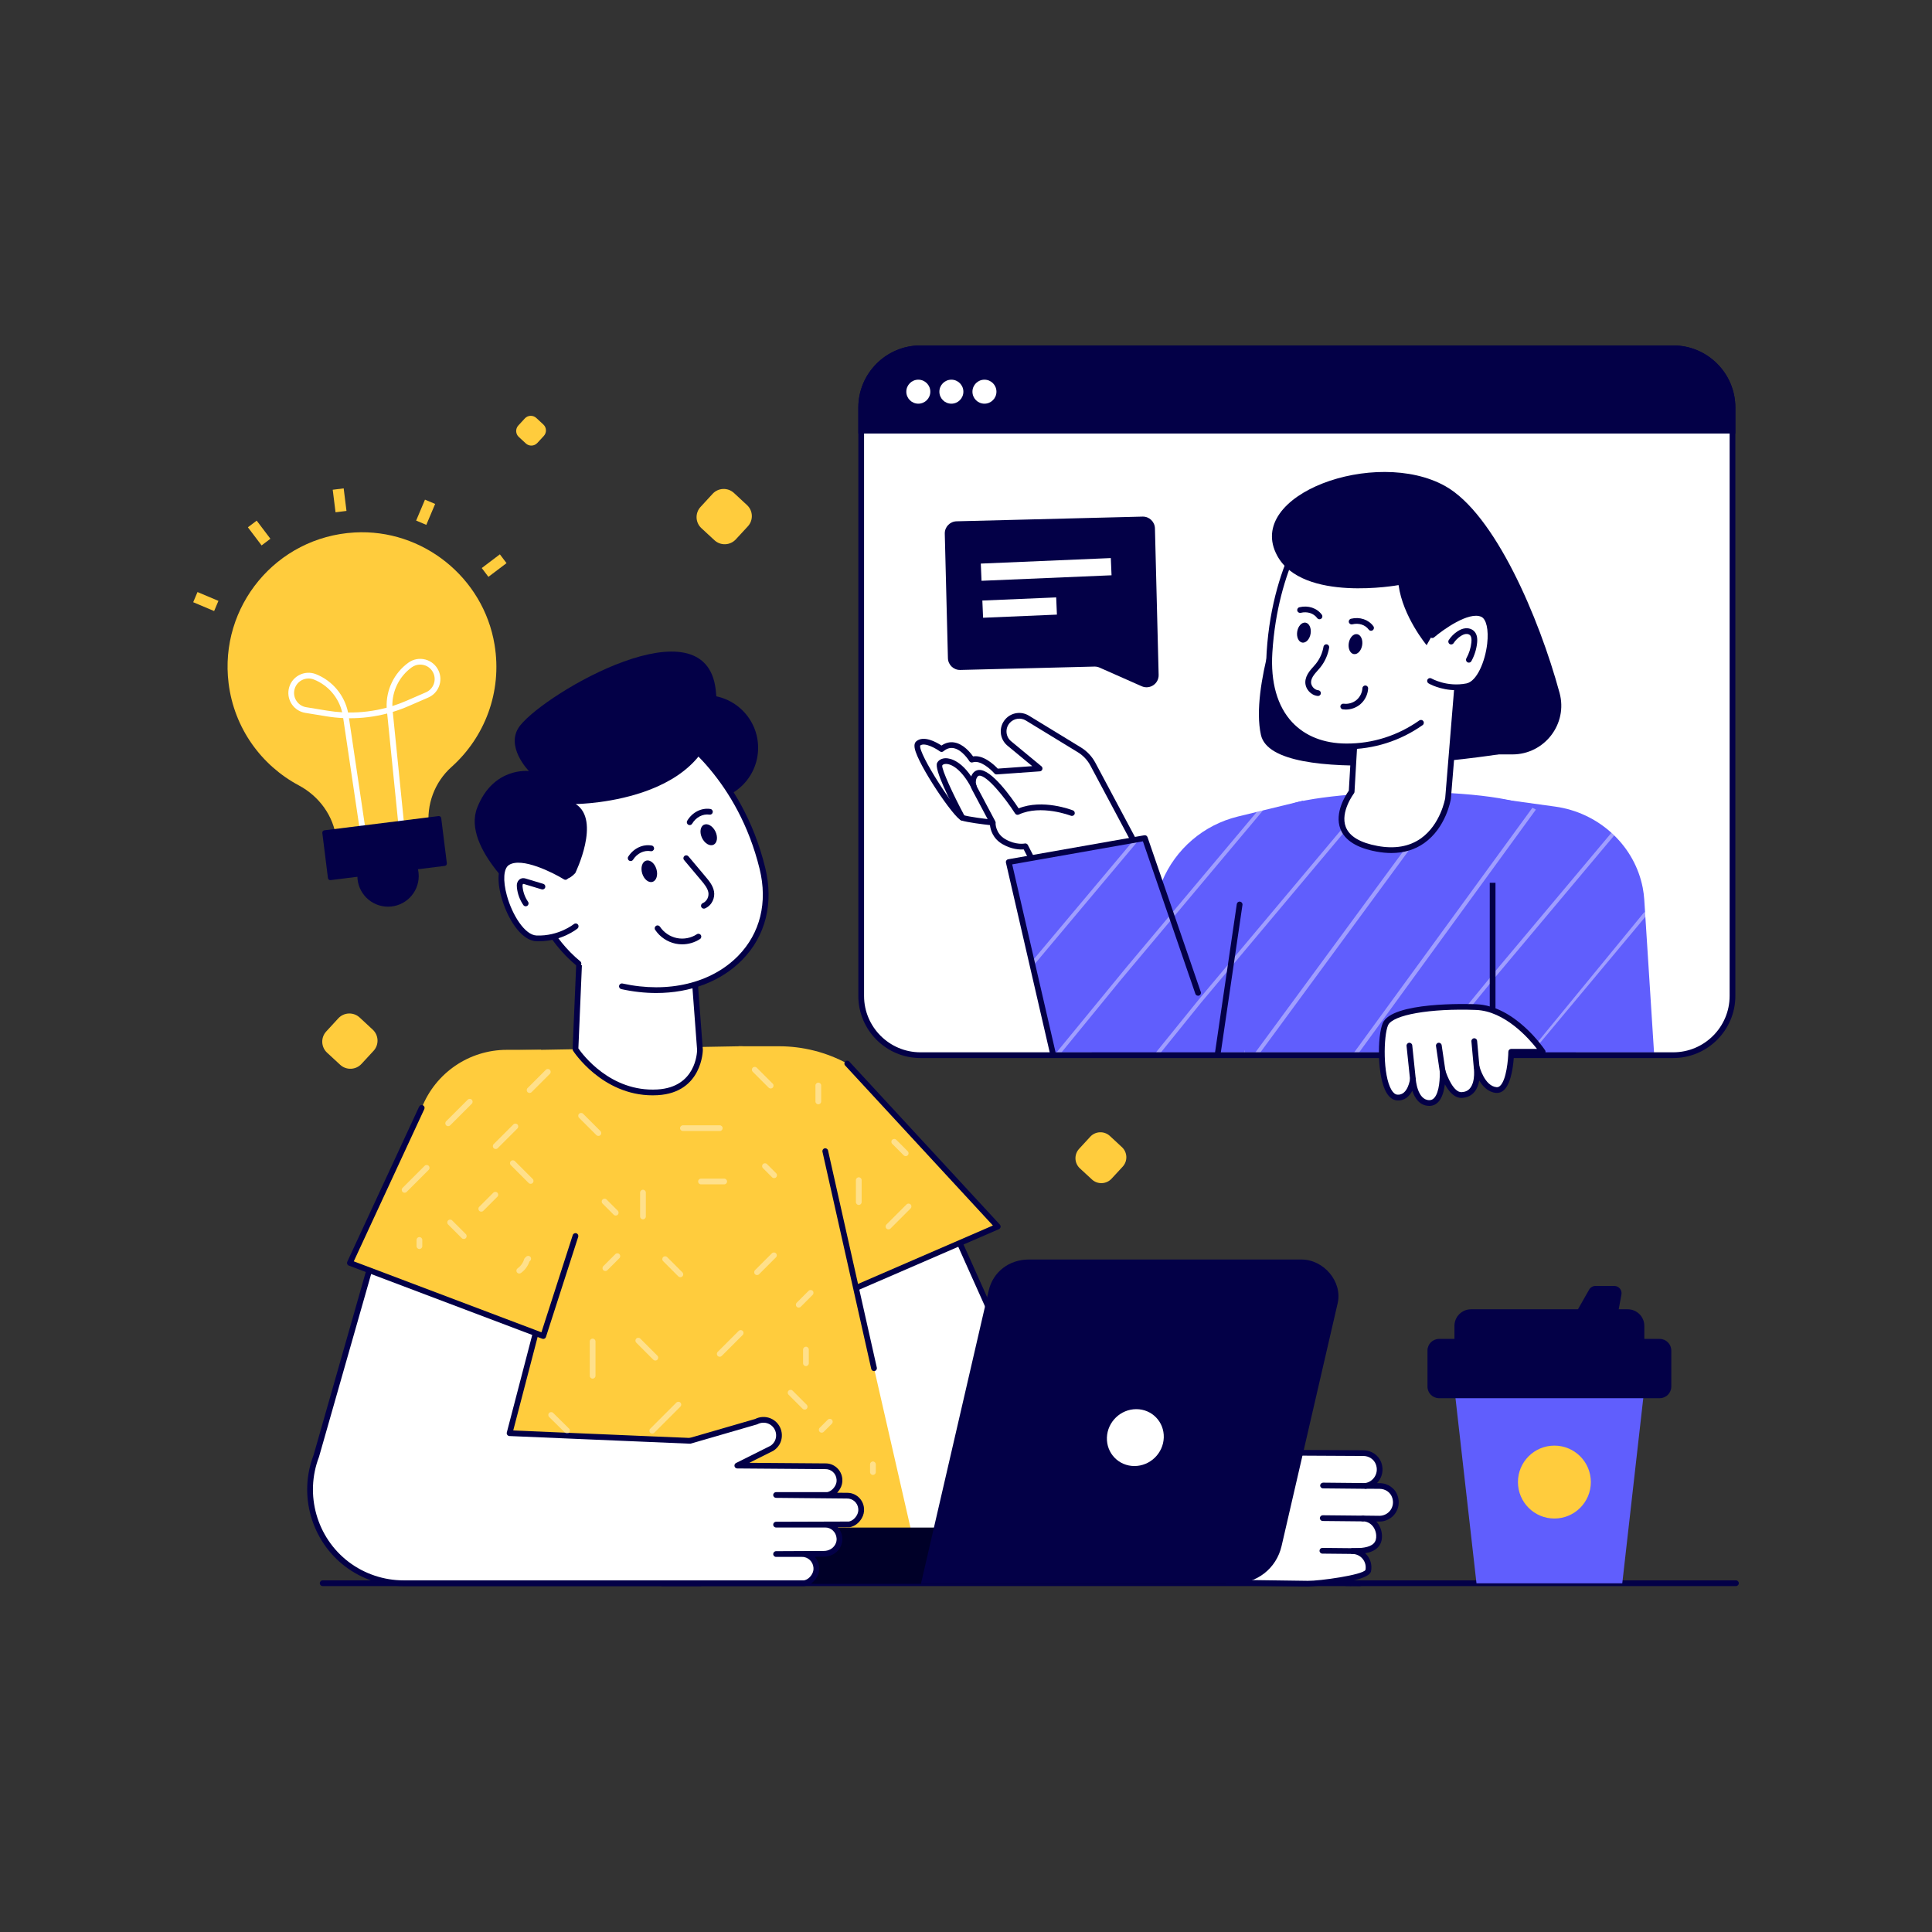 <svg xmlns="http://www.w3.org/2000/svg" xml:space="preserve" id="business-meeting" x="0" y="0" enable-background="new 0 0 2500 2500" version="1.1" viewBox="0 0 2500 2500">
  <rect x="0" y="0" width="2500" height="2500" fill="#333333" stroke="none"/>
  <polygon fill="#fff" points="1759.87 2048.61 1759.87 2048.71 1747.52 2048.56"></polygon>
  <path fill="#030047" d="M1759.87,2052.41c-0.01,0-0.03,0-0.04,0l-12.36-0.15c-2.04-0.02-3.68-1.69-3.66-3.74
			c0.02-2.04,1.67-3.68,3.71-3.68c0,0,0.01,0,0.01,0l12.36,0.05c2.04,0.01,3.69,1.67,3.69,3.71v0.1c0,0.99-0.4,1.94-1.1,2.64
			C1761.79,2052.03,1760.85,2052.41,1759.87,2052.41z"></path>
  <path fill="#030047" d="M2246.29,2052.39H417.53c-2.05,0-3.71-1.66-3.71-3.71c0-2.05,1.66-3.71,3.71-3.71h1828.76
			c2.05,0,3.71,1.66,3.71,3.71C2250,2050.73,2248.34,2052.39,2246.29,2052.39z"></path>
  <polygon fill="#fff" points="1747.52 2048.56 1742.03 2048.56 1742.03 2048.51"></polygon>
  <path fill="#030047" d="M1747.52,2052.27h-5.49c-2.05,0-3.71-1.66-3.71-3.71c0-0.99,0.4-1.96,1.1-2.66c0.7-0.7,1.53-1.05,2.64-1.1
				l5.49,0.05c2.04,0.02,3.68,1.68,3.67,3.72C1751.22,2050.62,1749.56,2052.27,1747.52,2052.27z"></path>
  <g>
    <polygon fill="#605efd" points="2099.22 2048.81 2130.26 1775.01 1879.52 1775.01 1910.57 2048.81"></polygon>
    <path fill="#030047" d="M2147.63,1809.27h-285.47c-8.29,0-15.01-6.72-15.01-15.01v-46.69c0-8.29,6.72-15.01,15.01-15.01h285.47
							c8.29,0,15.01,6.72,15.01,15.01v46.69C2162.63,1802.56,2155.92,1809.27,2147.63,1809.27z"></path>
    <path fill="#030047" d="M2106.29,1770.92h-202.79c-11.85,0-21.45-9.6-21.45-21.45v-33.8c0-11.85,9.6-21.45,21.45-21.45h202.79
							c11.85,0,21.45,9.6,21.45,21.45v33.8C2127.74,1761.32,2118.14,1770.92,2106.29,1770.92z"></path>
    <path fill="#030047" d="M2030.57,1714.06h60.36l7.2-38.94c1.07-5.78-3.37-11.11-9.25-11.11h-24.35c-3.38,0-6.5,1.81-8.17,4.75
							L2030.57,1714.06z"></path>
    <circle cx="2011.38" cy="1917.79" r="47.17" fill="#ffcc3d"></circle>
    <path fill="#fff" d="M1784.89,1965.18l-21.3-0.25c11.61,0.15,20.07,9.69,20.91,21.4c1.43,21.1-22.88,20.81-34.55,20.76
									c13.05,0.1,23.18,11.91,20.51,25.4c-1.98,10.03-67.92,16.9-78.15,16.8l-404.79-5.58c-56.54-0.59-106.56-36.72-124.85-90.2
									l-119.76-349.64l181.37-34.63l123.59,275.68c0,0,88.83,5.54,184.48,5.43c19.57-0.02,39.52,1.25,69.87-29.4
									c5.04-5.09,23.68-28.22,30.15-30.1c5.63-1.68,11.91-1.53,17.74,0.59c15.62,5.83,22.88,23.82,15.52,38.85l-29.56,49.38
									l128.26,0.69h0.05c8.45,0.05,16.26,5.09,19.33,12.95c5.39,13.89-3.86,27.73-16.71,29.46l18.19,0.1h0.1
									c8.9,0.05,17.1,5.58,19.82,14.18C1809.85,1951.78,1798.88,1965.28,1784.89,1965.18z"></path>
    <path fill="#030047" d="M1692.27,2053.01L1692.27,2053.01l-404.81-5.58c-57.98-0.61-109.55-37.87-128.3-92.71l-119.76-349.64
									c-0.35-1.02-0.24-2.13,0.3-3.06c0.54-0.93,1.46-1.58,2.51-1.78l181.37-34.63c1.66-0.31,3.37,0.56,4.08,2.13l122.67,273.63
									c14.39,0.84,95.89,5.24,182.01,5.29l2.3,0c18.15,0.02,36.87,0.05,64.94-28.3c1.26-1.27,3.39-3.71,5.98-6.65
									c11.29-12.86,20.35-22.83,25.77-24.4c6.44-1.92,13.57-1.69,20.05,0.67c8.49,3.17,15.25,9.78,18.58,18.15
									c3.32,8.34,2.95,17.74-1,25.81l-26.37,44.08l121.76,0.65c10.12,0.06,19.26,6.21,22.81,15.31c2.91,7.49,2.28,15.65-1.7,22.4
									c-1.03,1.75-2.26,3.35-3.66,4.78l3.41,0.02c10.91,0.06,20.28,6.8,23.43,16.78c2.56,7.94,1.28,16.24-3.5,22.76
									c-4.69,6.39-12.19,10.18-20.1,10.18c-0.07,0-0.1-0.02-0.19,0l-3.91-0.05c4.11,4.38,6.77,10.36,7.26,17.23
									c0.45,6.59-1.27,11.99-5.09,16.07c-4.23,4.51-10.36,6.68-16.57,7.72c0.89,0.82,1.73,1.7,2.5,2.65
									c4.68,5.74,6.53,13.29,5.06,20.71C1771.11,2048.33,1693.18,2053.01,1692.27,2053.01z M1047.79,1606.71l118.37,345.6
									c17.74,51.88,66.52,87.12,121.38,87.7l404.81,5.58c14.97,0.21,70.62-7.52,74.55-14.07c0.97-5.07-0.29-10.25-3.62-14.34
									c-3.28-4.03-8.15-6.36-13.37-6.4c-2.04-0.01-3.69-1.68-3.68-3.73c0.01-2.04,1.67-3.69,3.71-3.69c0.42-0.01,1.25,0,1.93,0
									c7.98,0,20.26-0.41,25.81-6.33c2.39-2.55,3.41-5.98,3.11-10.48c-0.74-10.26-7.98-17.81-17.23-17.95h-0.02h0
									c-2.05-0.03-3.69-1.71-3.66-3.75c0.02-2.03,1.68-3.66,3.71-3.66c0.01,0,0.03,0,0.04,0h0c0.01,0,0.02,0,0.03,0l21.27,0.25
									c0.03,0,0.07,0,0.11,0c5.56,0,10.83-2.67,14.12-7.16c3.36-4.58,4.24-10.45,2.42-16.12c-2.18-6.91-8.74-11.57-16.31-11.62
									l-18.29-0.1c-1.95-0.01-3.55-1.53-3.68-3.47c-0.13-1.95,1.27-3.65,3.2-3.91c5.13-0.69,9.83-3.87,12.57-8.5
									c2.86-4.85,3.28-10.51,1.18-15.94c-2.45-6.29-8.84-10.54-15.89-10.59l-128.31-0.69c-1.33-0.01-2.56-0.73-3.21-1.89
									c-0.65-1.16-0.63-2.58,0.05-3.72l29.56-49.38c2.93-6.01,3.2-13.04,0.62-19.53c-2.56-6.43-7.76-11.51-14.26-13.94
									c-4.95-1.81-10.43-1.99-15.39-0.51c-3.8,1.1-16.76,15.87-22.29,22.17c-2.71,3.09-4.96,5.64-6.28,6.98
									c-30.26,30.56-51.5,30.46-70.22,30.5l-2.27,0c-94.57,0.03-183.83-5.38-184.72-5.43c-1.37-0.08-2.59-0.93-3.15-2.18
									l-122.39-273L1047.79,1606.71z"></path>
    <line x1="1763.62" x2="1711.59" y1="1964.96" y2="1964.44" fill="#fff"></line>
    <path fill="#030047" d="M1763.62,1968.66c-0.01,0-0.02,0-0.04,0l-52.03-0.51c-2.05-0.02-3.69-1.7-3.67-3.74
										c0.02-2.05,1.91-3.7,3.74-3.67l52.03,0.51c2.05,0.02,3.69,1.7,3.67,3.74C1767.31,1967.03,1765.65,1968.66,1763.62,1968.66z
										"></path>
    <line x1="1766.99" x2="1712" y1="1922.79" y2="1922.24" fill="#fff"></line>
    <path fill="#030047" d="M1766.99,1926.49c-0.01,0-0.02,0-0.04,0l-54.98-0.54c-2.05-0.02-3.69-1.7-3.67-3.74
										c0.02-2.05,1.9-3.61,3.74-3.67l54.98,0.54c2.05,0.02,3.69,1.7,3.67,3.74C1770.68,1924.86,1769.02,1926.49,1766.99,1926.49z
										"></path>
    <line x1="1763.12" x2="1711.18" y1="2007.2" y2="2006.69" fill="#fff"></line>
    <path fill="#030047" d="M1763.12,2010.9c-0.01,0-0.02,0-0.04,0l-51.95-0.51c-2.05-0.02-3.69-1.7-3.67-3.74
										c0.02-2.03,1.67-3.67,3.71-3.67c0.01,0,0.02,0,0.04,0l51.95,0.51c2.05,0.02,3.69,1.7,3.67,3.74
										C1766.81,2009.27,1765.15,2010.9,1763.12,2010.9z"></path>
    <path fill="#fff" d="M1636.13,1879.69c0,0,5.67,33.33-20.38,51.99"></path>
    <path fill="#030047" d="M1615.74,1935.39c-1.15,0-2.29-0.54-3.02-1.55c-1.19-1.66-0.81-3.98,0.86-5.17
										c23.89-17.11,18.94-48.05,18.89-48.36c-0.35-2.02,1.01-3.93,3.03-4.28c2.05-0.33,3.93,1.01,4.28,3.03
										c0.25,1.46,5.74,35.85-21.88,55.63C1617.25,1935.17,1616.49,1935.39,1615.74,1935.39z"></path>
    <path fill="#fff" d="M2165.16,450.7h-974.1c-42.35,0-76.68,34.33-76.68,76.68v761.33c0,42.35,34.33,76.68,76.68,76.68h974.1
							c42.35,0,76.68-34.33,76.68-76.68V527.38C2241.84,485.03,2207.51,450.7,2165.16,450.7z"></path>
    <path fill="#030047" d="M2165.16,450.7h-974.1c-42.35,0-76.68,34.33-76.68,76.68v29.94h1127.46v-29.94
								C2241.84,485.03,2207.51,450.7,2165.16,450.7z"></path>
    <path fill="#030047" d="M2245.55,561.03H1110.67v-33.65c0-44.33,36.06-80.39,80.38-80.39h974.1
									c44.33,0,80.39,36.06,80.39,80.39V561.03z M1118.08,553.61h1120.05v-26.23c0-40.24-32.73-72.97-72.97-72.97h-974.1
									c-40.24,0-72.97,32.74-72.97,72.97V553.61z"></path>
    <circle cx="1188.3" cy="506.84" r="15.53" fill="#fff"></circle>
    <circle cx="1231.08" cy="506.84" r="15.53" fill="#fff"></circle>
    <circle cx="1273.87" cy="506.84" r="15.53" fill="#fff"></circle>
    <path fill="#605efd" d="M2039.06,1135.69v226.16h-428.77l13.35-147.13l0.82-8.64l10.81-117.16
												c2.31-25.22,20.74-45.92,45.46-51.46c23.51-5.24,57.26-9.03,94.58-11.11c2.24-0.13,4.48-0.26,6.76-0.36
												c39.86-2.01,50.28-2.11,89.24-0.03c2.08,0.1,4.12,0.23,6.17,0.36c36.73,2.18,69,6.36,90.03,12.79
												c5.37,1.65,10.52,3.69,15.43,6.13c1.52,0.76,3.03,1.55,4.48,2.37C2018.85,1065.17,2039.06,1098.6,2039.06,1135.69z"></path>
    <path fill="#fff" d="M1877.48,1026.31l-246.59,335.54h-6.46l246.89-335.9
													C1873.39,1026.04,1875.44,1026.17,1877.48,1026.31z" opacity=".4"></path>
    <path fill="#605efd" d="M2140.3,1361.85h-208.85l3.76-97.85l0.33-8.04l8.74-221.64l68.18,9.43
												c27.63,3.82,52.91,15.92,72.73,33.89c1.25,1.09,2.44,2.21,3.63,3.4c18.46,17.97,31.68,41.21,36.86,67.65
												c0.99,5.11,1.65,10.19,1.98,15.16L2140.3,1361.85z"></path>
    <path fill="#fff" d="M1980.64,1361.85c-0.56,0-1.13,0.39-1.59,0c-1.05-0.88-1.18,1.05-0.3,0l148.22-180.67
													c0.88-1.05,2.44-1.18,3.48-0.3c1.05,0.88,1.18,2.44,0.3,3.48l-148.22,177.49
													C1982.04,1362.43,1981.34,1361.85,1980.64,1361.85z" opacity=".4"></path>
    <path fill="#605efd" d="M1686.37,1036l-76.09,325.85h-197.77l38.37-94.58l6.36-15.26l46.45-111.53
												c17.47-41.97,53.9-73.09,98.04-83.87l24.53-5.97l8.08-1.98L1686.37,1036z"></path>
    <path fill="#fff" d="M1469.76,1092.98l-55.56-104.16c-4.08-7.65-10.14-14.08-17.55-18.6l-67.23-41.03
												c-8.3-5.07-19.04-3.5-25.54,3.73h0c-7.69,8.54-6.71,21.77,2.15,29.09l39.22,32.4l-55.7,3.98c0,0-17.59-20.44-32.06-15.42
												c0,0-18.56-30.77-39.06-13.69c0,0-20.9-15.27-30.35-7.24c-9.45,8.04,48.24,93.06,57.08,96.07
												c8.84,3.01,39.39,6.23,39.39,6.23s-0.8,15.88,14.47,24.72c15.28,8.84,27.74,6.03,27.74,6.03l10.86,21.17L1469.76,1092.98
												z"></path>
    <path fill="#030047" d="M1337.63,1119.98c-1.37,0-2.65-0.76-3.3-2.02l-9.68-18.84c-4.9,0.4-15.42,0.15-27.49-6.83
												c-12.62-7.31-15.52-18.82-16.16-24.59c-8.14-0.92-29.55-3.51-37.05-6.06c-9.86-3.36-56.32-72.44-60.29-93.26
												c-0.3-1.58-1.22-6.4,2-9.14c9.61-8.19,26.33,1.33,32.65,5.49c5.25-3.62,10.83-4.97,16.62-3.99
												c11.71,1.97,20.72,13.1,24.19,18.02c13.58-2.3,27.67,11.29,31.95,15.83l44.68-3.2l-32.09-26.51
												c-5.07-4.19-8.13-10.11-8.62-16.67c-0.49-6.56,1.67-12.87,6.07-17.76c7.7-8.55,20.41-10.41,30.23-4.41l67.22,41.03
												c7.97,4.86,14.5,11.78,18.88,20.01l55.56,104.16c0.56,1.05,0.58,2.3,0.06,3.37c-0.52,1.07-1.52,1.82-2.69,2.03
												l-132.13,23.29C1338.06,1119.96,1337.85,1119.98,1337.63,1119.98z M1326.75,1091.41c1.37,0,2.67,0.76,3.31,2.01
												l9.62,18.73l124.4-21.93l-53.15-99.65c-3.76-7.06-9.37-13-16.21-17.18l-67.22-41.03c-6.78-4.13-15.55-2.85-20.86,3.05
												c-3.04,3.37-4.53,7.73-4.19,12.25c0.33,4.53,2.44,8.61,5.94,11.5l39.22,32.4c1.17,0.97,1.63,2.54,1.17,3.99
												c-0.46,1.44-1.75,2.46-3.27,2.57l-55.71,3.98c-1.15,0.1-2.31-0.39-3.07-1.28c-4.45-5.15-18.15-17.76-28.03-14.34
												c-1.64,0.57-3.48-0.08-4.39-1.58c-0.09-0.15-9.19-14.96-20.63-16.86c-4.46-0.75-8.68,0.6-12.89,4.11
												c-1.3,1.08-3.18,1.14-4.56,0.15c-4.74-3.46-19.44-12.14-25.49-7.62c-2.65,10.64,46.05,85.19,55.72,89.99
												c6.82,2.32,30.09,5.13,38.47,6.01c1.96,0.21,3.41,1.91,3.31,3.88c-0.02,0.54-0.41,13.78,12.63,21.33
												c13.69,7.93,24.97,5.64,25.08,5.62C1326.23,1091.43,1326.49,1091.41,1326.75,1091.41z"></path>
    <path fill="#fff" d="M1387.07,1052.1c0,0-39.8-15.68-70.35-1.41c0,0-45.68-71.21-56.52-44.82
												c-1.83,4.46-1.45,9.53,0.67,13.86l23.69,44.63"></path>
    <path fill="#030047" d="M1284.56,1068.07c-1.33,0-2.61-0.71-3.28-1.97l-23.69-44.64c-2.72-5.53-3.01-11.69-0.83-17
												c2.55-6.21,6.69-7.85,9.72-8.12c16.46-1.46,43.1,36.76,51.62,49.7c31.11-12.54,68.67,1.96,70.31,2.61
												c1.9,0.75,2.84,2.9,2.09,4.81c-0.75,1.91-2.91,2.84-4.81,2.09c-0.38-0.15-38.71-14.91-67.42-1.5
												c-1.68,0.78-3.69,0.2-4.69-1.36c-13.39-20.87-36.69-49.7-46.44-48.97c-0.59,0.05-2.15,0.2-3.53,3.55
												c-1.37,3.34-1.17,7.28,0.57,10.81l23.64,44.53c0.96,1.81,0.27,4.05-1.54,5.01
												C1285.75,1067.93,1285.15,1068.07,1284.56,1068.07z"></path>
    <g>
      <path fill="#030047" d="M1245.17,1061.83c-1.32,0-2.6-0.71-3.27-1.95c-12.69-23.68-33.36-64.6-29.27-72.7
												c1.89-3.74,6.09-6,11.24-6.06c4.76,0.03,22.13,2.23,39.2,34.09c0.97,1.8,0.29,4.05-1.52,5.02
												c-1.79,0.97-4.05,0.29-5.02-1.52c-11.93-22.26-24.55-30.18-32.44-30.18c-0.04,0-0.09,0-0.13,0
												c-2.29,0.02-4.1,0.79-4.71,2c-0.94,5.09,14.39,38.23,29.19,65.84c0.97,1.81,0.29,4.05-1.52,5.02
												C1246.37,1061.69,1245.76,1061.83,1245.17,1061.83z"></path>
    </g>
    <g>
      <polygon fill="#605efd" points="1576 1361.85 1362.14 1361.85 1336.66 1250.09 1335.27 1244.09 1305.3 1115.52 1467.11 1087 1474.69 1085.68 1481.38 1084.49 1515.24 1182.9 1517.12 1188.34 1552.66 1291.59 1554.54 1297.03"></polygon>
    </g>
    <g opacity=".4">
      <polygon fill="#fff" points="1474.69 1085.68 1336.66 1250.09 1335.27 1244.09 1467.11 1087"></polygon>
    </g>
    <g opacity=".4">
      <polygon fill="#fff" points="1634.35 1048.66 1517.12 1188.34 1450.89 1267.26 1373.58 1361.85 1367.12 1361.85 1457.25 1252 1515.24 1182.9 1626.27 1050.64"></polygon>
    </g>
    <g opacity=".4">
      <path fill="#fff" d="M1782.08,1025.98l-158.44,188.74l-69.1,82.32l-52.32,64.81h-6.43l56.87-70.25l71.8-85.52
											l150.86-179.74C1777.56,1026.21,1779.8,1026.07,1782.08,1025.98z"></path>
    </g>
    <g opacity=".4">
      <path fill="#fff" d="M1987.43,1047.6l-228.73,314.24h-6.43l230.67-316.62C1984.46,1045.99,1985.98,1046.78,1987.43,1047.6
											z"></path>
    </g>
    <g opacity=".4">
      <path fill="#fff" d="M2088.8,1081.03L1935.21,1264l0.33-8.04l149.64-178.32
											C2086.43,1078.72,2087.62,1079.85,2088.8,1081.03z"></path>
    </g>
    <g>
      <path fill="#030047" d="M1362.14,1365.55c-1.69,0-3.21-1.16-3.61-2.87l-56.84-246.32c-0.23-0.99-0.04-2.03,0.52-2.88
										c0.56-0.85,1.45-1.43,2.45-1.6l176.08-31.04c1.8-0.3,3.55,0.72,4.15,2.44l68.93,200.3c0.67,1.94-0.36,4.04-2.3,4.71
										c-1.93,0.67-4.04-0.36-4.71-2.3l-67.9-197.31l-169.12,29.82l55.96,242.52c0.46,1.99-0.78,3.98-2.78,4.45
										C1362.7,1365.52,1362.42,1365.55,1362.14,1365.55z"></path>
    </g>
    <g>
      <line x1="1575.99" x2="1604.08" y1="1361.85" y2="1170.39" fill="#fff"></line>
      <path fill="#030047" d="M1576,1365.55c-0.18,0-0.36-0.01-0.54-0.04c-2.02-0.3-3.43-2.18-3.13-4.21l28.08-191.46
										c0.3-2.02,2.17-3.42,4.21-3.13c2.02,0.3,3.43,2.18,3.13,4.21l-28.08,191.46C1579.39,1364.23,1577.81,1365.55,1576,1365.55z
										"></path>
    </g>
    <g opacity=".4">
      <polygon fill="#fff" points="1935.54 1255.96 1935.21 1264 1855.16 1361.85 1848.74 1361.85"></polygon>
    </g>
    <g>
      <rect width="7.41" height="219.51" x="1927.74" y="1142.33" fill="#030047"></rect>
    </g>
    <g>
      <path fill="#030047" d="M2165.16,1369.1h-974.1c-44.32,0-80.38-36.06-80.38-80.39V527.38c0-44.33,36.06-80.39,80.38-80.39h974.1
								c44.33,0,80.39,36.06,80.39,80.39v761.33C2245.55,1333.04,2209.49,1369.1,2165.16,1369.1z M1191.06,454.41
								c-40.24,0-72.97,32.74-72.97,72.97v761.33c0,40.24,32.73,72.97,72.97,72.97h974.1c40.24,0,72.97-32.73,72.97-72.97V527.38
								c0-40.24-32.73-72.97-72.97-72.97H1191.06z"></path>
    </g>
    <g>
      <circle cx="912.92" cy="967.69" r="68.09" fill="#030047"></circle>
      <path fill="#ffcc3d" d="M956.02,1353.88l52.03-0.01c30.82,0,61.15,7.68,88.26,22.35l194.77,210.91l-249.81,108.21
													l-137.01-119.26L956.02,1353.88z"></path>
      <path fill="#030047" d="M1041.26,1699.05c-0.88,0-1.75-0.31-2.43-0.91l-137.01-119.26c-1.54-1.34-1.71-3.69-0.36-5.23
													c1.34-1.54,3.69-1.71,5.23-0.36l135.25,117.73l242.87-105.21l-191.22-207.07c-1.39-1.5-1.3-3.85,0.21-5.24
													c1.5-1.39,3.85-1.3,5.24,0.21l194.77,210.91c0.82,0.88,1.15,2.1,0.91,3.28c-0.25,1.18-1.05,2.16-2.15,2.64
													l-249.81,108.21C1042.26,1698.95,1041.76,1699.05,1041.26,1699.05z"></path>
      <path fill="#ffcc3d" d="M956.02,1353.88L671.24,1359c-53.35,0.96-96.1,44.48-96.1,97.84l10.09,585.89h607.98
													l-140.45-614.57C1041.77,1383.88,1001.64,1353.07,956.02,1353.88z"></path>
      <path fill="#fff" d="M485.13,1618.05l-75.92,266.21c-19.38,50.29-3.14,107.32,39.8,139.87l0,0
													c21.02,15.93,46.68,24.56,73.05,24.56h384.55l7.73-183.33l-254.94-10.81l44.95-172.43L485.13,1618.05z"></path>
      <path fill="#030047" d="M906.61,2052.39H522.06c-27.02,0-53.76-8.99-75.29-25.31c-44.01-33.36-60.88-92.64-41.02-144.16
													l75.81-265.89c0.27-0.95,0.91-1.75,1.77-2.23c0.87-0.48,1.89-0.59,2.83-0.31l219.22,64.06
													c1.92,0.56,3.05,2.55,2.55,4.49l-43.8,167.99l250.35,10.62c2.04,0.09,3.63,1.81,3.55,3.86l-7.73,183.33
													C910.23,2050.82,908.6,2052.39,906.61,2052.39z M487.67,1622.65l-74.9,262.62c-18.78,48.78-2.91,104.53,38.48,135.9
													c20.25,15.35,45.4,23.8,70.81,23.8h380.99l7.43-176.08l-251.24-10.66c-1.12-0.05-2.16-0.6-2.82-1.5
													c-0.67-0.9-0.89-2.05-0.61-3.14l44.04-168.95L487.67,1622.65z"></path>
      <path fill="#ffcc3d" d="M699.9,1358.48h-44.08c-48.66,0-92.36,29.81-110.11,75.11l-92.95,200.62l250.2,94.61l41.71-129.48
													c18.72-47.39,17.63-100.31-3.04-146.88L699.9,1358.48z"></path>
      <path fill="#030047" d="M702.95 1732.54c-.44 0-.89-.08-1.31-.24l-250.2-94.61c-.96-.36-1.73-1.11-2.12-2.07-.39-.95-.36-2.03.07-2.96l92.94-200.62c.86-1.86 3.07-2.67 4.92-1.81 1.86.86 2.66 3.06 1.81 4.92l-91.27 197.01 242.82 91.83 40.51-125.77c.63-1.95 2.72-3.01 4.67-2.39 1.95.63 3.02 2.72 2.39 4.67l-41.71 129.48c-.31.97-1.01 1.76-1.92 2.2C704.06 1732.42 703.5 1732.54 702.95 1732.54zM1130.99 1774.18c-1.7 0-3.23-1.17-3.62-2.89l-63.1-280.91c-.45-2 .81-3.98 2.8-4.43 2.01-.44 3.98.81 4.43 2.8l63.1 280.91c.45 2-.81 3.98-2.8 4.43C1131.53 1774.15 1131.25 1774.18 1130.99 1774.18z"></path>
      <path fill="#000028" d="M1586.09,1976.67v72.86h-531.66c-17.1,0-30.94-13.84-30.94-30.94v-2.97
														c0-21.5,17.45-38.95,38.9-38.95H1586.09z"></path>
      <path fill="#030047" d="M1683.99,1629.81h-352.67c-25.6,0-46.39,16.08-51.96,40.18l-87.67,379.52h403.23
															c31.27,0,56.67-19.65,63.47-49.08l72.56-314.11C1737.32,1658.79,1713.23,1629.81,1683.99,1629.81z"></path>
      <path fill="#fff" d="M1505.92,1860.24c-0.67,20.32-17.67,36.8-37.99,36.8c-20.36,0-36.27-16.48-35.6-36.8
															c0.67-20.32,17.71-36.8,38.03-36.8C1490.68,1823.44,1506.59,1839.92,1505.92,1860.24z"></path>
      <g>
        <path fill="#fff" d="M905.75,1358.48l-7.69-102.3l-147.78-30.8l-5.62,132.29c0,0,37.65,59.65,106.11,55.79
														C905.8,1410.36,905.75,1358.48,905.75,1358.48z"></path>
        <path fill="#030047" d="M844.5,1417.35c-65.78,0-102.59-57.1-102.97-57.7c-0.4-0.64-0.6-1.38-0.57-2.14l5.62-132.29
														c0.05-1.09,0.57-2.1,1.43-2.77c0.86-0.67,1.96-0.92,3.03-0.7l147.78,30.79c1.62,0.34,2.82,1.7,2.94,3.35l7.69,102.3
														c0.01,0.09,0.01,0.18,0.01,0.28c0,0.55-0.62,55.42-58.48,58.69C848.79,1417.29,846.62,1417.35,844.5,1417.35z
														 M748.42,1356.62c5.11,7.42,41.4,56.62,102.14,53.14c49.97-2.82,51.45-47.83,51.49-51.16l-7.47-99.37L753.8,1229.9
														L748.42,1356.62z"></path>
        <g>
          <path fill="#fff" d="M748.52,1246.85c-79.7-65.55-80.82-190.37-80.82-190.37L864,941.05
																c4.3,2.64,91.53,55.8,122.53,182.49c25.54,104.37-67.78,177.84-181.81,152.76"></path>
          <path fill="#030047" d="M849.17,1284.95c-14.7,0-29.87-1.66-45.24-5.04c-2-0.44-3.26-2.42-2.82-4.42
																c0.44-2,2.4-3.28,4.42-2.82c59.09,12.99,115.05-0.42,149.69-35.88c28.48-29.16,38.32-69.07,27.72-112.38
																c-28.24-115.4-103.83-169.23-119-179.03l-192.46,113.18c0.64,16.6,7.61,126.38,79.4,185.42
																c1.58,1.3,1.81,3.64,0.51,5.22c-1.3,1.58-3.63,1.81-5.22,0.51c-80.11-65.89-82.16-191.93-82.17-193.2
																c-0.01-1.33,0.69-2.56,1.83-3.23l196.3-115.43c1.18-0.7,2.65-0.68,3.82,0.04c9.56,5.87,93.82,60.66,124.19,184.76
																c11.23,45.89,0.71,88.27-29.62,119.32C933.16,1269.97,893.37,1284.95,849.17,1284.95z"></path>
          <ellipse cx="917.09" cy="1080.16" fill="#030047" rx="9.62" ry="14.35" transform="rotate(-25.714 917.09 1080.143)"></ellipse>
          <path fill="#fff" d="M918.63,1050.46c-10.11-1.5-20.43,3.83-26.2,13.52"></path>
          <path fill="#030047" d="M892.43 1067.68c-.65 0-1.3-.17-1.89-.52-1.76-1.05-2.34-3.32-1.29-5.08 6.56-11.02 18.31-17.01 29.94-15.29 2.02.3 3.42 2.19 3.12 4.21-.3 2.02-2.17 3.44-4.21 3.12-8.65-1.29-17.46 3.33-22.47 11.75C894.92 1067.04 893.69 1067.68 892.43 1067.68zM673.11 938.74c-20.9 26.3 11.33 58.99 11.33 58.99s-45.97-5.77-66.89 47.29c-20.92 53.07 64.74 122.08 64.74 122.08l46.94-33.16c0 0 2.37 9.12 15.18-4.19 0 0 33.54-68.31.56-89.33 0 0 198.85-1.39 181.09-148.46C912.18 776.96 707.45 895.53 673.11 938.74z"></path>
          <ellipse cx="840.22" cy="1127.4" fill="#030047" rx="9.62" ry="14.35" transform="rotate(-16.704 840.241 1127.493)"></ellipse>
          <path fill="#fff" d="M842.67,1097.77c-10.06-1.81-20.54,3.2-26.6,12.71"></path>
          <path fill="#030047" d="M816.06,1114.19c-0.68,0-1.37-0.19-1.99-0.58c-1.73-1.1-2.23-3.39-1.13-5.12
																c6.89-10.81,18.83-16.45,30.39-14.37c2.02,0.36,3.35,2.29,2.99,4.31c-0.36,2.02-2.3,3.35-4.31,2.99
																c-8.61-1.56-17.55,2.79-22.82,11.06C818.48,1113.58,817.29,1114.19,816.06,1114.19z"></path>
          <g>
            <path fill="#fff" d="M731.72,1134.74c0,0-53.16-32.75-75.2-18.53c-22.04,14.22,7.17,96.87,37.63,98.03
																s50.77-15.61,50.77-15.61"></path>
            <path fill="#030047" d="M697.21,1218.01c-1.05,0-2.12-0.02-3.2-0.06c-19.64-0.75-37.65-29.37-45.28-57.24
																c-6.4-23.35-4.23-41.15,5.78-47.61c23.75-15.31,76.9,17.1,79.16,18.48c1.74,1.07,2.29,3.36,1.21,5.1
																c-1.07,1.74-3.35,2.29-5.1,1.21c-14.24-8.76-54.8-29.2-71.25-18.57c-6.95,4.48-7.99,19.96-2.65,39.42
																c6.85,25,23.09,51.21,38.42,51.79c28.56,1.1,48.08-14.61,48.27-14.77c1.58-1.29,3.91-1.07,5.22,0.51
																c1.3,1.58,1.08,3.91-0.5,5.21C746.43,1202.19,726.92,1218.01,697.21,1218.01z"></path>
          </g>
          <g>
            <path fill="#fff" d="M888,1110.48c7.37,8.76,14.73,17.52,22.1,26.29c4.44,5.28,9,10.8,10.18,17.41
															s-2.06,14.64-9.46,17.88"></path>
            <path fill="#030047" d="M910.82,1175.77c-1.43,0-2.79-0.83-3.4-2.22c-0.82-1.88,0.03-4.06,1.91-4.88
															c5.88-2.58,8.15-9.05,7.3-13.84c-1.03-5.76-5.45-11.02-9.36-15.67l-22.1-26.29c-1.32-1.57-1.11-3.9,0.45-5.22
															c1.56-1.32,3.9-1.11,5.22,0.45l22.1,26.29c4.51,5.36,9.61,11.43,10.99,19.14c1.38,7.76-2.17,17.78-11.62,21.93
															C911.82,1175.67,911.31,1175.77,910.82,1175.77z"></path>
          </g>
          <g>
            <path fill="#030047" d="M882.67,1221.96c-2.79,0-5.58-0.28-8.33-0.84c-10.78-2.21-20.46-8.73-26.55-17.89
															c-1.13-1.71-0.67-4.01,1.03-5.14c1.71-1.13,4.01-0.67,5.14,1.03c5.02,7.54,12.99,12.91,21.87,14.73
															c8.87,1.82,18.31,0.01,25.9-4.95c1.71-1.12,4.01-0.65,5.13,1.07c1.12,1.71,0.64,4.01-1.07,5.13
															C898.92,1219.6,890.81,1221.96,882.67,1221.96z"></path>
          </g>
        </g>
      </g>
      <g>
        <path fill="#fff" d="M856.7,2048.68h184.01c5.75-0.86,10.42-5.1,13.15-9.77c1.86-3.16,2.81-6.79,2.46-10.64
														c-0.69-9.73-8.99-17.69-18.77-17.34h-33.3l61.88-0.3c7.09,0,13.92-3.5,17.56-9.64c0.04-0.04,0.04-0.09,0.09-0.13
														c1.86-3.16,2.81-6.79,2.47-10.64c-0.69-9.73-9-17.69-18.77-17.34h-63.22l94.45-0.3c5.75-0.87,10.42-5.1,13.15-9.77
														c1.86-3.16,2.81-6.79,2.47-10.64c-0.69-9.73-9-17.12-18.77-16.78l-91.29-0.87h66.38c5.75-0.86,10.42-5.1,13.15-9.77
														c1.86-3.16,2.81-6.79,2.47-10.64c-0.69-9.73-9-17.12-18.77-16.78l-113.39-0.86l44.46-22.23
														c2.9-1.77,5.15-4.11,6.83-6.92c2.9-4.97,3.55-11.29,1.38-17.04c-4.24-11.37-17.47-16.35-28.2-10.68l-85.66,24.85"></path>
        <path fill="#030047" d="M1040.7,2052.39H856.7c-2.05,0-3.71-1.66-3.71-3.71c0-2.05,1.66-3.71,3.71-3.71h183.71
														c3.92-0.69,7.73-3.63,10.24-7.93c1.56-2.64,2.23-5.55,1.97-8.44c-0.57-8-7.23-14.2-14.94-13.97l-33.43,0
														c-2.04,0-3.7-1.65-3.71-3.7c0-2.04,1.65-3.71,3.69-3.72l61.88-0.3c6.02,0,11.53-3,14.38-7.82
														c0.04-0.07,0.09-0.15,0.14-0.22c1.53-2.64,2.17-5.44,1.91-8.33c-0.56-8-7.21-14.18-14.95-13.97l-63.35,0
														c-2.04,0-3.7-1.66-3.71-3.7c0-2.04,1.65-3.7,3.69-3.71l94.16-0.3c3.92-0.69,7.74-3.63,10.25-7.94
														c1.58-2.67,2.24-5.51,1.98-8.44c-0.56-7.83-7.19-13.71-14.94-13.4l-91.46-0.86c-2.04-0.02-3.68-1.68-3.67-3.72
														c0.01-2.04,1.67-3.69,3.71-3.69h66.08c3.92-0.69,7.73-3.63,10.24-7.93c1.58-2.68,2.24-5.51,1.97-8.44
														c-0.56-7.83-7.1-13.73-14.95-13.41l-113.55-0.86c-1.71-0.01-3.2-1.2-3.58-2.87c-0.39-1.67,0.42-3.39,1.95-4.15
														l44.46-22.23c2.05-1.27,3.88-3.13,5.31-5.51c2.38-4.09,2.8-9.27,1.09-13.82c-1.64-4.41-5.09-7.88-9.46-9.55
														c-4.41-1.67-9.34-1.37-13.53,0.84c-0.22,0.12-0.46,0.21-0.7,0.28L893.94,1868c-1.97,0.57-4.02-0.56-4.59-2.53
														c-0.57-1.97,0.56-4.02,2.53-4.59l85.31-24.74c6-3.05,13.01-3.43,19.29-1.03c6.36,2.43,11.38,7.48,13.76,13.88
														c2.48,6.6,1.87,14.16-1.65,20.2c-2.06,3.43-4.77,6.18-8.1,8.22l-30.93,15.48l97.96,0.74
														c11.6-0.45,21.6,8.47,22.44,20.22c0.4,4.37-0.63,8.81-2.97,12.78c-1.06,1.82-2.31,3.48-3.7,4.94l12.31,0.12
														c11.63-0.42,21.59,8.46,22.43,20.22c0.39,4.37-0.63,8.82-2.97,12.78c-3.67,6.3-9.58,10.62-15.79,11.56
														c-0.18,0.03-0.36,0.04-0.54,0.04l-14.65,0.05c3.32,3.63,5.5,8.38,5.88,13.63c0.4,4.37-0.63,8.81-2.97,12.78
														c-0.05,0.08-0.1,0.16-0.15,0.24c-4.2,7.01-12.11,11.36-20.69,11.36l-11.99,0.06c3.31,3.63,5.5,8.37,5.87,13.62
														c0.4,4.37-0.63,8.82-2.97,12.78c-3.67,6.3-9.58,10.62-15.79,11.56C1041.07,2052.38,1040.89,2052.39,1040.7,2052.39z"></path>
      </g>
      <g>
        <path fill="#030047" d="M680.26,1172.73c-1.18,0-2.34-0.56-3.06-1.6c-4.59-6.67-7.46-14.44-8.31-22.49
										c-0.2-1.85-0.31-4.03,0.36-6.19c0.89-2.9,2.99-5.08,5.62-5.82c2.43-0.69,4.69,0,6.18,0.45l21.97,6.63
										c1.96,0.59,3.07,2.66,2.48,4.62c-0.59,1.96-2.67,3.07-4.62,2.48l-21.97-6.63c-0.5-0.15-1.68-0.51-2.02-0.41
										c-0.08,0.03-0.39,0.32-0.56,0.86c-0.28,0.9-0.2,2.09-0.08,3.24c0.72,6.82,3.16,13.41,7.05,19.06
										c1.16,1.69,0.74,3.99-0.95,5.15C681.72,1172.52,680.99,1172.73,680.26,1172.73z"></path>
      </g>
    </g>
    <g>
      <path fill="#fff" d="M1996.21,1360.98c0,0-37.31-55.97-86.19-57.82c-48.88-1.85-109.43,3.58-117.34,22.2
								c-7.86,18.5-7.4,92.98,15.27,94.83c17.4,1.42,20.35-23.59,20.35-23.59s1.86,30.69,21.29,30.69s17.11-41.33,17.11-41.33
								s9.27,31.88,24.98,30.99c24.52-1.39,19.03-36.47,19.03-36.47s6.91,28.17,25.41,30.02c18.5,1.85,19.39-49.52,19.39-49.52
								H1996.21z"></path>
      <path fill="#030047" d="M1849.58,1431c-12.68,0-18.96-10.26-22.06-19.55c-3.76,7.15-10.07,13.26-19.88,12.44
								c-5.27-0.43-9.76-3.67-13.36-9.61c-12.39-20.5-12.18-73.51-5.02-90.36c11.8-27.78,109.77-24.88,120.89-24.46
								c50.19,1.9,87.57,57.12,89.14,59.47c0.76,1.14,0.83,2.6,0.18,3.81c-0.64,1.2-1.9,1.96-3.27,1.96h-37.13
								c-0.48,10.16-2.73,36.76-13.19,46.06c-2.95,2.62-6.46,3.83-10.16,3.44c-10.11-1.01-17.07-8.45-21.6-16
								c-0.89,5.08-2.66,10.35-6.03,14.52c-3.95,4.89-9.41,7.56-16.23,7.95c-9.98,0.49-17.38-8.63-22.18-17.6
								c-1.05,8.23-3.39,17.43-8.53,22.87C1857.98,1429.29,1854.08,1431,1849.58,1431z M1828.29,1392.9c0.04,0,0.07,0,0.11,0
								c1.91,0.06,3.47,1.56,3.59,3.47c0.02,0.27,1.88,27.21,17.59,27.21c2.45,0,4.42-0.87,6.19-2.75c7.1-7.5,7.61-27.57,7.21-34.67
								c-0.1-1.88,1.22-3.54,3.07-3.86c1.89-0.34,3.66,0.81,4.19,2.61c2.2,7.54,10.85,29.06,21.21,28.33
								c4.7-0.27,8.26-1.96,10.87-5.19c7.37-9.1,4.73-26.83,4.71-27.01c-0.3-1.96,0.99-3.81,2.94-4.2c1.92-0.38,3.85,0.82,4.32,2.75
								c0.07,0.26,6.52,25.65,22.18,27.22c1.65,0.15,3.08-0.35,4.49-1.6c8.38-7.45,10.66-34.5,10.82-44.29
								c0.04-2.02,1.68-3.64,3.71-3.64h33.37c-10.93-14.05-41.79-49-79-50.41c-59.1-2.24-108.01,6.34-113.79,19.95
								c-5.82,13.68-6.94,64.64,4.53,83.62c2.3,3.8,4.86,5.84,7.62,6.06c13.65,1.09,16.34-20.12,16.37-20.34
								C1824.84,1394.29,1826.42,1392.9,1828.29,1392.9z"></path>
    </g>
    <g>
      <line x1="1910.7" x2="1907.7" y1="1380.48" y2="1347.22" fill="#fff"></line>
      <path fill="#030047" d="M1910.69,1384.18c-1.9,0-3.51-1.45-3.69-3.37l-3-33.26c-0.18-2.04,1.32-3.84,3.36-4.03
								c2.05-0.19,3.84,1.32,4.03,3.36l3,33.26c0.18,2.04-1.32,3.84-3.36,4.03C1910.92,1384.18,1910.8,1384.18,1910.69,1384.18z"></path>
    </g>
    <g>
      <line x1="1866.69" x2="1861.85" y1="1385.96" y2="1353.03" fill="#fff"></line>
      <path fill="#030047" d="M1866.68,1389.66c-1.81,0-3.39-1.32-3.66-3.17l-4.84-32.93c-0.3-2.02,1.1-3.91,3.13-4.21
								c2.01-0.3,3.9,1.1,4.21,3.13l4.84,32.93c0.3,2.02-1.1,3.91-3.13,4.21C1867.04,1389.65,1866.86,1389.66,1866.68,1389.66z"></path>
    </g>
    <g>
      <line x1="1828.29" x2="1823.75" y1="1396.6" y2="1353.03" fill="#fff"></line>
      <path fill="#030047" d="M1828.29,1400.31c-1.88,0-3.48-1.42-3.68-3.32l-4.54-43.57c-0.21-2.03,1.27-3.86,3.3-4.07
								c2.02-0.21,3.86,1.27,4.07,3.3l4.54,43.57c0.21,2.03-1.27,3.86-3.3,4.07C1828.54,1400.3,1828.41,1400.31,1828.29,1400.31z"></path>
    </g>
    <g>
      <path fill="#030047" d="M1663.02,773.33c0,0-45.21,115.82-31.37,177.68c15.86,70.9,307.15,25.19,307.15,25.19
									c65.12-29.72-143.42-159.65-143.42-159.65L1663.02,773.33z"></path>
      <path fill="#fff" d="M1755.1,919.62l-6.08,104.81c0,0-45.6,59.56,33.06,73.92c78.66,14.36,91.65-64.87,91.65-64.87
												l13.48-164.72L1755.1,919.62z"></path>
      <path fill="#030047" d="M1800.38,1103.8c-6.06,0-12.38-0.6-18.97-1.8c-25.42-4.64-41.21-14.49-46.92-29.28
												c-8.15-21.1,7.3-44.57,10.88-49.6l6.02-103.71c0.08-1.45,1.01-2.72,2.37-3.24l132.12-50.86
												c1.19-0.46,2.54-0.28,3.55,0.49c1.02,0.77,1.58,2,1.47,3.27l-13.48,164.72c-0.28,1.8-6.4,37.37-34.6,57.24
												C1830.76,1099.53,1816.53,1103.8,1800.38,1103.8z M1758.66,922.22l-5.94,102.42c-0.04,0.74-0.31,1.45-0.75,2.04
												c-0.18,0.24-18.05,24-10.54,43.39c4.72,12.2,18.63,20.49,41.32,24.63c22.09,4.03,40.86,0.77,55.76-9.71
												c25.65-18.04,31.51-51.78,31.57-52.12l12.97-158.54L1758.66,922.22z M1749.01,1024.43h0.05H1749.01z"></path>
      <path fill="#fff" d="M1883.06,889.03c4.43-6.93,8.38-14.23,11.77-21.89c15.24-34.32,23.89-73.18,38.74-113.34
													l-226.13-95.82c-3.49,2.98-57.06,66.67-64.7,186.09c-5.24,82.01,39.68,121.63,99.32,121.77
													c35.22,0.08,68.9-11.01,96.68-30.57"></path>
      <path fill="#030047" d="M1742.46,969.55c-0.14,0-0.27,0-0.41,0c-31.06-0.07-57.13-10.42-75.38-29.91
													c-20.68-22.09-30.23-55.22-27.64-95.8c8.01-125.18,65.42-188.19,65.99-188.68c1.07-0.91,2.56-1.14,3.85-0.59
													l226.13,95.82c1.82,0.77,2.72,2.84,2.03,4.7c-6.21,16.79-11.36,33.44-16.34,49.55c-6.98,22.59-13.58,43.92-22.5,64.01
													c-3.43,7.73-7.48,15.26-12.04,22.38c-1.1,1.73-3.4,2.23-5.12,1.12c-1.73-1.11-2.23-3.4-1.12-5.12
													c4.36-6.8,8.23-14,11.51-21.39c8.74-19.69,15.27-40.82,22.19-63.19c4.68-15.14,9.51-30.76,15.25-46.61l-220.45-93.41
													c-8.72,10.43-54.9,70.98-61.99,181.88c-2.46,38.49,6.41,69.7,25.65,90.26c16.82,17.97,41.02,27.5,69.98,27.57
													c34.09,0.22,66.65-10.26,94.54-29.89c1.67-1.18,3.99-0.78,5.16,0.9c1.18,1.67,0.78,3.98-0.9,5.16
													C1811.85,958.75,1777.82,969.55,1742.46,969.55z"></path>
      <path fill="#030047" d="M1846.04,834.87l7.29-12.96l30.22,67.44l-3.11,86.86h76.57c41.58,0,71.98-39.47,61.07-79.59
										c-26.61-97.84-83.94-231.76-147.89-267.58c-90.05-50.44-260.51,11-217.44,90.11c33.05,60.7,157,37.95,157,37.95
										C1815.25,797.94,1846.04,834.87,1846.04,834.87z"></path>
      <path fill="#fff" d="M1850.45,881.12c0,0,20.59,12.21,47.77,6.89s41.81-83.61,20.03-93.29
											c-21.78-9.68-64.91,27.18-64.91,27.18"></path>
      <path fill="#030047" d="M1884.26,893.07c-20.65,0-34.98-8.33-35.71-8.76c-1.76-1.04-2.34-3.31-1.3-5.07
											c1.04-1.76,3.31-2.34,5.07-1.31c0.19,0.11,19.79,11.41,45.17,6.45c13.52-2.65,24.32-28.31,26.95-51.59
											c2.01-17.8-1.09-31.73-7.72-34.67c-16.08-7.17-49.49,16.79-61,26.61c-1.56,1.33-3.9,1.14-5.23-0.41
											c-1.33-1.56-1.15-3.9,0.41-5.23c4.6-3.93,45.58-38.08,68.83-27.75c10.04,4.46,14.56,20.27,12.07,42.28
											c-2.96,26.22-15.21,54.58-32.89,58.04C1893.78,892.66,1888.86,893.07,1884.26,893.07z"></path>
      <g>
        <path fill="#fff" d="M1877.81,830.24c2.65-4.06,6.15-7.55,10.21-10.2c2.54-1.66,5.37-3.01,8.39-3.34s6.26,0.47,8.42,2.61
											c3.05,3.03,3.3,7.85,2.87,12.13c-0.79,7.8-3.19,15.44-7,22.29"></path>
        <path fill="#030047" d="M1900.69,857.45c-0.61,0-1.23-0.15-1.8-0.47c-1.79-1-2.43-3.25-1.44-5.04
											c3.55-6.38,5.82-13.59,6.55-20.86c0.45-4.44-0.15-7.51-1.79-9.13c-1.2-1.19-3.28-1.8-5.41-1.56
											c-2.05,0.22-4.27,1.12-6.76,2.75c-3.61,2.36-6.77,5.51-9.13,9.13c-1.12,1.72-3.42,2.19-5.13,1.08
											c-1.71-1.12-2.2-3.42-1.08-5.13c2.92-4.47,6.82-8.37,11.29-11.28c3.5-2.28,6.77-3.56,10.01-3.91
											c4.38-0.48,8.64,0.9,11.43,3.66c3.35,3.32,4.64,8.27,3.94,15.14c-0.83,8.27-3.41,16.47-7.45,23.73
											C1903.26,856.76,1901.99,857.45,1900.69,857.45z"></path>
      </g>
      <g>
        <ellipse cx="1687.16" cy="818.48" fill="#030047" rx="13.08" ry="8.77" transform="rotate(-80.619 1687.28 818.486)"></ellipse>
        <path fill="#fff" d="M1707.44,797.62c-5.4-7.41-15.31-10.66-25.15-8.24"></path>
        <path fill="#030047" d="M1707.45,801.33c-1.14,0-2.27-0.53-3-1.52c-4.53-6.21-12.86-8.9-21.27-6.83
											c-1.99,0.48-4-0.73-4.48-2.72c-0.49-1.99,0.73-3.99,2.72-4.48c11.33-2.78,22.72,1.01,29.03,9.66
											c1.21,1.65,0.84,3.97-0.81,5.18C1708.97,801.09,1708.2,801.33,1707.45,801.33z"></path>
      </g>
      <g>
        <ellipse cx="1753.88" cy="833.38" fill="#030047" rx="13.08" ry="8.77" transform="rotate(-80.619 1754 833.385)"></ellipse>
        <path fill="#fff" d="M1774.16,812.52c-5.4-7.41-15.31-10.66-25.15-8.24"></path>
        <path fill="#030047" d="M1774.16,816.23c-1.14,0-2.27-0.53-3-1.52c-4.53-6.21-12.88-8.9-21.26-6.83
											c-2.02,0.48-4-0.73-4.49-2.72c-0.49-1.99,0.73-4,2.72-4.49c11.33-2.78,22.72,1.01,29.02,9.66
											c1.21,1.65,0.84,3.97-0.81,5.18C1775.68,815.99,1774.92,816.23,1774.16,816.23z"></path>
      </g>
      <g>
        <path fill="#030047" d="M1741.43,918.18c-1.26,0-2.52-0.08-3.77-0.26c-2.03-0.28-3.45-2.15-3.17-4.18
									c0.28-2.03,2.16-3.43,4.18-3.17c5.83,0.8,12.01-0.96,16.55-4.7c4.53-3.75,7.43-9.49,7.74-15.36
									c0.11-2.04,1.88-3.54,3.9-3.51c2.05,0.11,3.62,1.85,3.51,3.9c-0.42,7.91-4.32,15.64-10.42,20.68
									C1754.79,915.83,1748.09,918.18,1741.43,918.18z"></path>
      </g>
      <g>
        <path fill="#030047" d="M1705.49,900.6c-0.12,0-0.24,0-0.36-0.02c-8.9-0.87-16.25-9.16-16.05-18.1
									c0.1-4.45,1.88-9.05,5.3-13.69c1.53-2.08,3.23-3.98,4.87-5.81c1.16-1.3,2.31-2.59,3.4-3.94c5.16-6.41,8.6-14.09,9.96-22.21
									c0.34-2.02,2.26-3.38,4.27-3.04c2.02,0.34,3.38,2.25,3.04,4.27c-1.57,9.36-5.54,18.23-11.49,25.63
									c-1.17,1.45-2.41,2.85-3.65,4.24c-1.6,1.79-3.1,3.47-4.43,5.28c-2.49,3.38-3.79,6.56-3.85,9.45
									c-0.11,5.04,4.35,10.07,9.36,10.55c2.04,0.2,3.53,2.01,3.33,4.05C1708.99,899.17,1707.38,900.6,1705.49,900.6z"></path>
      </g>
    </g>
    <g>
      <path fill="#030047" d="M1222.54,690.6l4.07,161.08c0.22,8.64,7.4,15.46,16.03,15.24l173.45-4.38c2.31-0.06,4.61,0.4,6.73,1.33
								l54.49,24.12c10.5,4.65,22.26-3.22,21.97-14.7l-4.79-189.57c-0.22-8.64-7.4-15.46-16.03-15.24l-240.67,6.08
								C1229.14,674.78,1222.32,681.96,1222.54,690.6z"></path>
    </g>
    <g>
      <rect width="168.39" height="22.29" x="1269.61" y="725.65" fill="#fff" transform="rotate(-2.431 1354.913 738.268)"></rect>
    </g>
    <g>
      <rect width="95.63" height="22.29" x="1271.65" y="775.01" fill="#fff" transform="rotate(-2.431 1320.51 787.67)"></rect>
    </g>
    <g>
      <circle cx="502.14" cy="1133.55" r="39.69" fill="#030047"></circle>
      <path fill="#ffcc3d" d="M584.27,992.42c-21.92,19.64-32.81,48.85-29.17,78.04l0.46,3.67l-119.84,14.93l-0.46-3.67
							c-3.7-29.68-22.22-55.02-48.65-69.13c-48.17-25.73-83.54-73.69-90.8-132.02c-12.37-99.27,61.44-189.43,163.02-195.23
							c87.96-4.99,166.76,58.25,181.11,145.14C650.14,895.59,626.96,954.23,584.27,992.42z"></path>
      <path fill="#fff" d="M469.05,1075.88c-1.81,0-3.39-1.32-3.66-3.16l-21.3-143.51c-7.29-0.35-14.57-1.11-21.84-2.3l-27.22-4.46
							c-6.96-1.14-13.03-4.94-17.1-10.69c-4.07-5.75-5.63-12.74-4.39-19.68c1.38-7.75,6.12-14.39,12.99-18.22
							c6.88-3.83,15.02-4.37,22.34-1.47c21.33,8.46,36.97,27.25,41.54,49.59c16.84,0.23,33.66-1.85,49.95-6.22
							c-1.05-22.77,9.5-44.83,28.1-58.26c6.38-4.61,14.4-6.09,22.01-4.06c7.61,2.03,13.83,7.31,17.07,14.48
							c2.9,6.42,3.1,13.58,0.57,20.15c-2.53,6.58-7.49,11.75-13.95,14.56l-25.32,11.01c-6.74,2.93-13.61,5.46-20.59,7.58
							l14.57,144.35c0.21,2.04-1.28,3.85-3.32,4.06c-1.98,0.23-3.85-1.28-4.06-3.32l-14.44-143.05c-16.13,4.22-32.72,6.29-49.4,6.15
							l21.1,142.22c0.3,2.02-1.1,3.91-3.12,4.21C469.42,1075.87,469.23,1075.88,469.05,1075.88z M399.24,877.96
							c-3.14,0-6.27,0.8-9.1,2.37c-4.93,2.74-8.32,7.5-9.31,13.05c-0.89,4.97,0.23,9.97,3.14,14.09c2.92,4.12,7.26,6.84,12.25,7.65
							l27.22,4.46c6.42,1.05,12.87,1.76,19.31,2.12c-4.51-19.12-18.18-35.11-36.62-42.42C403.91,878.4,401.57,877.96,399.24,877.96z
							 M543.73,859.96c-3.88,0-7.7,1.21-10.93,3.55c-16.08,11.61-25.41,30.46-25.09,50.11c6.15-1.93,12.22-4.2,18.18-6.79
							l25.32-11.01c4.63-2.01,8.17-5.71,9.99-10.42c1.81-4.71,1.67-9.83-0.41-14.43c-2.32-5.14-6.78-8.92-12.23-10.37
							C546.97,860.17,545.35,859.96,543.73,859.96z"></path>
      <path fill="#030047" d="M575.55,1120.46l-147.77,18.41c-1.68,0.21-3.21-0.98-3.42-2.66l-7.28-58.38
							c-0.21-1.68,0.98-3.21,2.66-3.42l147.77-18.41c1.68-0.21,3.21,0.98,3.42,2.66l7.28,58.38
							C578.42,1118.72,577.22,1120.25,575.55,1120.46z"></path>
      <rect width="14.28" height="29.4" x="432.34" y="632.7" fill="#ffcc3d" transform="rotate(-7.1 439.671 647.657)"></rect>
      <rect width="14.28" height="29.4" x="328.21" y="674.99" fill="#ffcc3d" transform="rotate(-37.098 335.414 689.74)"></rect>
      <rect width="14.28" height="29.4" x="259.18" y="763.68" fill="#ffcc3d" transform="rotate(-67.101 266.335 778.383)"></rect>
      <rect width="14.28" height="29.4" x="632.34" y="717.18" fill="#ffcc3d" transform="rotate(52.901 639.454 731.812)"></rect>
      <rect width="14.28" height="29.4" x="543.66" y="648.15" fill="#ffcc3d" transform="rotate(22.898 550.767 662.81)"></rect>
    </g>
    <g opacity=".4">
      <path fill="#fff" d="M579.93,1457.26c-0.95,0-1.9-0.36-2.62-1.09c-1.45-1.45-1.45-3.79,0-5.24l27.93-27.93
				c1.45-1.45,3.79-1.45,5.24,0c1.45,1.45,1.45,3.79,0,5.24l-27.93,27.93C581.82,1456.89,580.88,1457.26,579.93,1457.26z"></path>
    </g>
    <g opacity=".4">
      <path fill="#fff" d="M686.66,1531.86c-0.95,0-1.9-0.36-2.62-1.09L661,1507.73c-1.45-1.45-1.45-3.79,0-5.24
				c1.45-1.45,3.79-1.45,5.24,0l23.04,23.05c1.45,1.45,1.45,3.79,0,5.24C688.56,1531.5,687.61,1531.86,686.66,1531.86z"></path>
    </g>
    <g opacity=".4">
      <path fill="#fff" d="M641.44,1486.83c-0.95,0-1.9-0.36-2.62-1.09c-1.45-1.45-1.45-3.79,0-5.24l25.49-25.49
				c1.45-1.45,3.79-1.45,5.24,0c1.45,1.45,1.45,3.79,0,5.24l-25.49,25.49C643.34,1486.47,642.39,1486.83,641.44,1486.83z"></path>
    </g>
    <g opacity=".4">
      <path fill="#fff" d="M600.14,1603.23c-0.95,0-1.9-0.36-2.62-1.09l-17.68-17.68c-1.45-1.45-1.45-3.79,0-5.24
				c1.45-1.45,3.79-1.45,5.24,0l17.68,17.68c1.45,1.45,1.45,3.79,0,5.24C602.04,1602.87,601.09,1603.23,600.14,1603.23z"></path>
    </g>
    <g opacity=".4">
      <path fill="#fff" d="M671.92,1647.95c-1.16,0-2.3-0.55-3.03-1.56c-1.18-1.67-0.79-3.98,0.88-5.17c4.01-2.83,7.07-7.11,8.42-11.74
				c0.17-0.6,0.5-1.15,0.94-1.59l1.75-1.74c1.44-1.44,3.79-1.45,5.24,0c1.45,1.45,1.45,3.79,0,5.24l-1.1,1.1
				c-1.94,5.91-5.81,11.13-10.96,14.78C673.41,1647.73,672.66,1647.95,671.92,1647.95z"></path>
    </g>
    <g opacity=".4">
      <path fill="#fff" d="M523.56,1543.43c-0.95,0-1.9-0.36-2.62-1.09c-1.45-1.45-1.45-3.79,0-5.24l28.54-28.54
				c1.45-1.45,3.79-1.45,5.24,0c1.45,1.45,1.45,3.79,0,5.24l-28.54,28.54C525.46,1543.07,524.51,1543.43,523.56,1543.43z"></path>
    </g>
    <g opacity=".4">
      <path fill="#fff" d="M622.76,1567.9c-0.95,0-1.9-0.36-2.62-1.09c-1.45-1.45-1.45-3.79,0-5.24l18.23-18.23
				c1.45-1.45,3.79-1.45,5.24,0c1.45,1.45,1.45,3.79,0,5.24l-18.23,18.23C624.66,1567.54,623.71,1567.9,622.76,1567.9z"></path>
    </g>
    <g opacity=".4">
      <path fill="#fff" d="M542.72,1616.23c-2.05,0-3.71-1.66-3.71-3.71v-8.04c0-2.05,1.66-3.71,3.71-3.71c2.05,0,3.71,1.66,3.71,3.71
				v8.04C546.43,1614.57,544.76,1616.23,542.72,1616.23z"></path>
    </g>
    <g opacity=".4">
      <path fill="#fff" d="M685.29,1414.28c-0.95,0-1.9-0.36-2.62-1.09c-1.45-1.45-1.45-3.79,0-5.24l23.6-23.6
				c1.45-1.45,3.79-1.45,5.24,0c1.45,1.45,1.45,3.79,0,5.24l-23.6,23.6C687.18,1413.92,686.23,1414.28,685.29,1414.28z"></path>
    </g>
    <g>
      <path fill="#fff" d="M832 1577.85c-2.05 0-3.71-1.66-3.71-3.71v-30.93c0-2.05 1.66-3.71 3.71-3.71 2.05 0 3.71 1.66 3.71 3.71v30.93C835.71 1576.18 834.05 1577.85 832 1577.85zM880.4 1652.73c-.95 0-1.9-.36-2.62-1.09l-19.69-19.69c-1.45-1.45-1.45-3.79 0-5.24 1.45-1.45 3.79-1.45 5.24 0l19.69 19.69c1.45 1.45 1.45 3.79 0 5.24C882.3 1652.36 881.35 1652.73 880.4 1652.73zM979.61 1649.94c-.95 0-1.9-.36-2.62-1.09-1.45-1.45-1.45-3.79 0-5.24l21.87-21.87c1.45-1.45 3.79-1.45 5.24 0 1.45 1.45 1.45 3.79 0 5.24l-21.87 21.87C981.5 1649.58 980.56 1649.94 979.61 1649.94zM848.02 1760.56c-.95 0-1.9-.36-2.62-1.09l-22.09-22.09c-1.45-1.45-1.45-3.79 0-5.24 1.45-1.45 3.79-1.45 5.24 0l22.09 22.09c1.45 1.45 1.45 3.79 0 5.24C849.91 1760.2 848.96 1760.56 848.02 1760.56zM1042.89 1767.74c-2.05 0-3.71-1.66-3.71-3.71v-17.68c0-2.05 1.66-3.71 3.71-3.71 2.05 0 3.71 1.66 3.71 3.71v17.68C1046.6 1766.08 1044.94 1767.74 1042.89 1767.74zM766.86 1783.95c-2.05 0-3.71-1.66-3.71-3.71v-44.37c0-2.05 1.66-3.71 3.71-3.71 2.05 0 3.71 1.66 3.71 3.71v44.37C770.56 1782.29 768.9 1783.95 766.86 1783.95zM1041.24 1824.05c-.95 0-1.9-.36-2.62-1.09l-18.23-18.23c-1.45-1.45-1.45-3.79 0-5.24 1.45-1.45 3.79-1.45 5.24 0l18.23 18.23c1.45 1.45 1.45 3.79 0 5.24C1043.14 1823.69 1042.19 1824.05 1041.24 1824.05zM1063.29 1853.88c-.95 0-1.9-.36-2.62-1.09-1.45-1.45-1.45-3.79 0-5.24l10.51-10.51c1.45-1.45 3.79-1.45 5.24 0s1.45 3.79 0 5.24l-10.51 10.51C1065.19 1853.52 1064.24 1853.88 1063.29 1853.88zM931.31 1755.65c-.95 0-1.9-.36-2.62-1.09-1.45-1.45-1.45-3.79 0-5.24l27.12-27.11c1.45-1.45 3.79-1.45 5.24 0 1.45 1.45 1.45 3.79 0 5.24l-27.12 27.11C933.2 1755.29 932.25 1755.65 931.31 1755.65zM937.11 1532.56h-30.03c-2.05 0-3.71-1.66-3.71-3.71 0-2.05 1.66-3.71 3.71-3.71h30.03c2.05 0 3.71 1.66 3.71 3.71C940.82 1530.9 939.16 1532.56 937.11 1532.56zM931.37 1463.55h-47.66c-2.05 0-3.71-1.66-3.71-3.71s1.66-3.71 3.71-3.71h47.66c2.05 0 3.71 1.66 3.71 3.71S933.42 1463.55 931.37 1463.55zM796.76 1572.95c-.95 0-1.9-.36-2.62-1.09l-14.45-14.45c-1.45-1.45-1.45-3.79 0-5.24 1.45-1.45 3.79-1.45 5.24 0l14.45 14.45c1.45 1.45 1.45 3.79 0 5.24C798.66 1572.59 797.71 1572.95 796.76 1572.95zM783.33 1644.71c-.95 0-1.9-.36-2.62-1.09-1.45-1.45-1.45-3.79 0-5.24l15.54-15.54c1.45-1.45 3.79-1.45 5.24 0 1.45 1.45 1.45 3.79 0 5.24l-15.54 15.54C785.23 1644.35 784.28 1644.71 783.33 1644.71zM774.33 1469.91c-.95 0-1.9-.36-2.62-1.09l-22.37-22.37c-1.45-1.45-1.45-3.79 0-5.24 1.45-1.45 3.79-1.45 5.24 0l22.37 22.37c1.45 1.45 1.45 3.79 0 5.24C776.22 1469.55 775.27 1469.91 774.33 1469.91zM997.25 1408.53c-.95 0-1.9-.36-2.62-1.09l-20.61-20.61c-1.45-1.45-1.45-3.79 0-5.24 1.45-1.45 3.79-1.45 5.24 0l20.61 20.61c1.45 1.45 1.45 3.79 0 5.24C999.15 1408.17 998.2 1408.53 997.25 1408.53zM1001.69 1524.48c-.95 0-1.9-.36-2.62-1.09l-11.8-11.8c-1.45-1.45-1.45-3.79 0-5.24 1.45-1.45 3.79-1.45 5.24 0l11.8 11.8c1.45 1.45 1.45 3.79 0 5.24C1003.59 1524.12 1002.64 1524.48 1001.69 1524.48zM1171.99 1496.04c-.95 0-1.9-.36-2.62-1.09l-14.86-14.87c-1.45-1.45-1.45-3.79 0-5.24 1.45-1.45 3.79-1.45 5.24 0l14.86 14.87c1.45 1.45 1.45 3.79 0 5.24C1173.88 1495.68 1172.94 1496.04 1171.99 1496.04zM1149.69 1590.84c-.95 0-1.9-.36-2.62-1.09-1.45-1.45-1.45-3.79 0-5.24l25.99-25.99c1.45-1.45 3.79-1.45 5.24 0 1.45 1.45 1.45 3.79 0 5.24l-25.99 25.99C1151.59 1590.48 1150.64 1590.84 1149.69 1590.84zM1111.25 1559.21c-2.05 0-3.71-1.66-3.71-3.71v-28.39c0-2.05 1.66-3.71 3.71-3.71s3.71 1.66 3.71 3.71v28.39C1114.95 1557.55 1113.29 1559.21 1111.25 1559.21zM1058.9 1428.97c-2.05 0-3.71-1.66-3.71-3.71v-20.63c0-2.05 1.66-3.71 3.71-3.71 2.05 0 3.71 1.66 3.71 3.71v20.63C1062.6 1427.31 1060.94 1428.97 1058.9 1428.97zM844.03 1855.07c-.95 0-1.9-.36-2.62-1.09-1.45-1.45-1.45-3.79 0-5.24l33.79-33.79c1.45-1.45 3.79-1.45 5.24 0 1.45 1.45 1.45 3.79 0 5.24l-33.79 33.79C845.93 1854.71 844.98 1855.07 844.03 1855.07zM733.77 1855c-.95 0-1.9-.36-2.62-1.09l-3.9-3.9c-2.75-2.77-5.53-5.48-8.31-8.19-2.81-2.74-5.62-5.48-8.38-8.27-1.44-1.45-1.43-3.8.02-5.24 1.45-1.44 3.8-1.44 5.24.02 2.74 2.76 5.52 5.47 8.3 8.18 2.81 2.74 5.62 5.48 8.38 8.27l3.89 3.89c1.45 1.45 1.45 3.79 0 5.24C735.67 1854.64 734.72 1855 733.77 1855zM1129.56 1908.57c-2.05 0-3.71-1.66-3.71-3.71v-10c0-2.05 1.66-3.71 3.71-3.71 2.05 0 3.71 1.66 3.71 3.71v10C1133.27 1906.91 1131.61 1908.57 1129.56 1908.57zM1033.56 1692.04c-.95 0-1.9-.36-2.62-1.09-1.45-1.45-1.45-3.79 0-5.24l15.4-15.4c1.45-1.45 3.79-1.45 5.24 0 1.45 1.45 1.45 3.79 0 5.24l-15.4 15.4C1035.46 1691.68 1034.51 1692.04 1033.56 1692.04zM813.25 1964.99c-.95 0-1.9-.36-2.62-1.09-1.45-1.45-1.45-3.79 0-5.24l25.93-25.93c1.45-1.45 3.79-1.45 5.24 0 1.45 1.45 1.45 3.79 0 5.24l-25.93 25.93C815.14 1964.63 814.19 1964.99 813.25 1964.99zM681.3 1971.83c-.95 0-1.9-.36-2.62-1.09l-34.98-34.98c-1.45-1.45-1.45-3.79 0-5.24 1.45-1.45 3.79-1.45 5.24 0l34.98 34.98c1.45 1.45 1.45 3.79 0 5.24C683.2 1971.46 682.25 1971.83 681.3 1971.83zM647.44 1818.73c-.95 0-1.9-.36-2.62-1.09l-35.72-35.72c-1.45-1.45-1.45-3.79 0-5.24 1.45-1.45 3.79-1.45 5.24 0l35.72 35.72c1.45 1.45 1.45 3.79 0 5.24C649.34 1818.37 648.39 1818.73 647.44 1818.73zM730.18 1939.86c-.95 0-1.9-.36-2.62-1.09-1.45-1.45-1.45-3.79 0-5.24l22.14-22.15c1.45-1.45 3.79-1.45 5.24 0 1.45 1.45 1.45 3.79 0 5.24l-22.14 22.15C732.07 1939.49 731.12 1939.86 730.18 1939.86zM749.39 1997.96c-.95 0-1.9-.36-2.62-1.09l-24.3-24.3c-1.45-1.45-1.45-3.79 0-5.24 1.45-1.45 3.79-1.45 5.24 0l24.3 24.3c1.45 1.45 1.45 3.79 0 5.24C751.28 1997.59 750.33 1997.96 749.39 1997.96zM991.12 1979.11c-.95 0-1.9-.36-2.62-1.09l-14.29-14.29c-1.45-1.45-1.45-3.79 0-5.24 1.45-1.45 3.79-1.45 5.24 0l14.29 14.29c1.45 1.45 1.45 3.79 0 5.24C993.01 1978.75 992.07 1979.11 991.12 1979.11zM920.28 1916.85c-.95 0-1.9-.36-2.62-1.09-1.45-1.45-1.45-3.79 0-5.24l25.63-25.63c1.45-1.45 3.79-1.45 5.24 0 1.45 1.45 1.45 3.79 0 5.24l-25.63 25.63C922.17 1916.48 921.23 1916.85 920.28 1916.85z" opacity=".4"></path>
    </g>
    <g>
      <path fill="#ffcc3d" d="M967.72,681.07l-15.63,16.92c-7.35,7.89-19.67,8.38-27.56,1.09l-16.92-15.63
				c-7.89-7.29-8.38-19.61-1.09-27.5l15.63-16.99c7.29-7.89,19.61-8.38,27.56-1.09l16.93,15.7
				C974.52,660.86,975.01,673.18,967.72,681.07z"></path>
    </g>
    <g>
      <path fill="#ffcc3d" d="M483.36,1359.81l-15.63,16.92c-7.35,7.89-19.67,8.38-27.56,1.09l-16.92-15.63
				c-7.89-7.29-8.38-19.61-1.09-27.5l15.63-16.99c7.29-7.89,19.61-8.38,27.56-1.09l16.93,15.7
				C490.16,1339.59,490.65,1351.92,483.36,1359.81z"></path>
    </g>
    <g>
      <path fill="#ffcc3d" d="M1452.73,1509.67l-14.39,15.57c-6.77,7.26-18.11,7.71-25.37,1.01l-15.58-14.39
				c-7.26-6.71-7.71-18.05-1-25.31l14.39-15.64c6.71-7.26,18.05-7.71,25.37-1.01l15.58,14.45
				C1458.99,1491.07,1459.44,1502.41,1452.73,1509.67z"></path>
    </g>
    <g>
      <path fill="#ffcc3d" d="M703.69,564.1l-8.42,9.12c-3.96,4.25-10.6,4.51-14.85,0.59l-9.12-8.42c-4.25-3.93-4.51-10.56-0.59-14.81
				l8.42-9.15c3.93-4.25,10.56-4.51,14.85-0.59l9.12,8.46C707.35,553.21,707.61,559.85,703.69,564.1z"></path>
    </g>
  </g>
</svg>